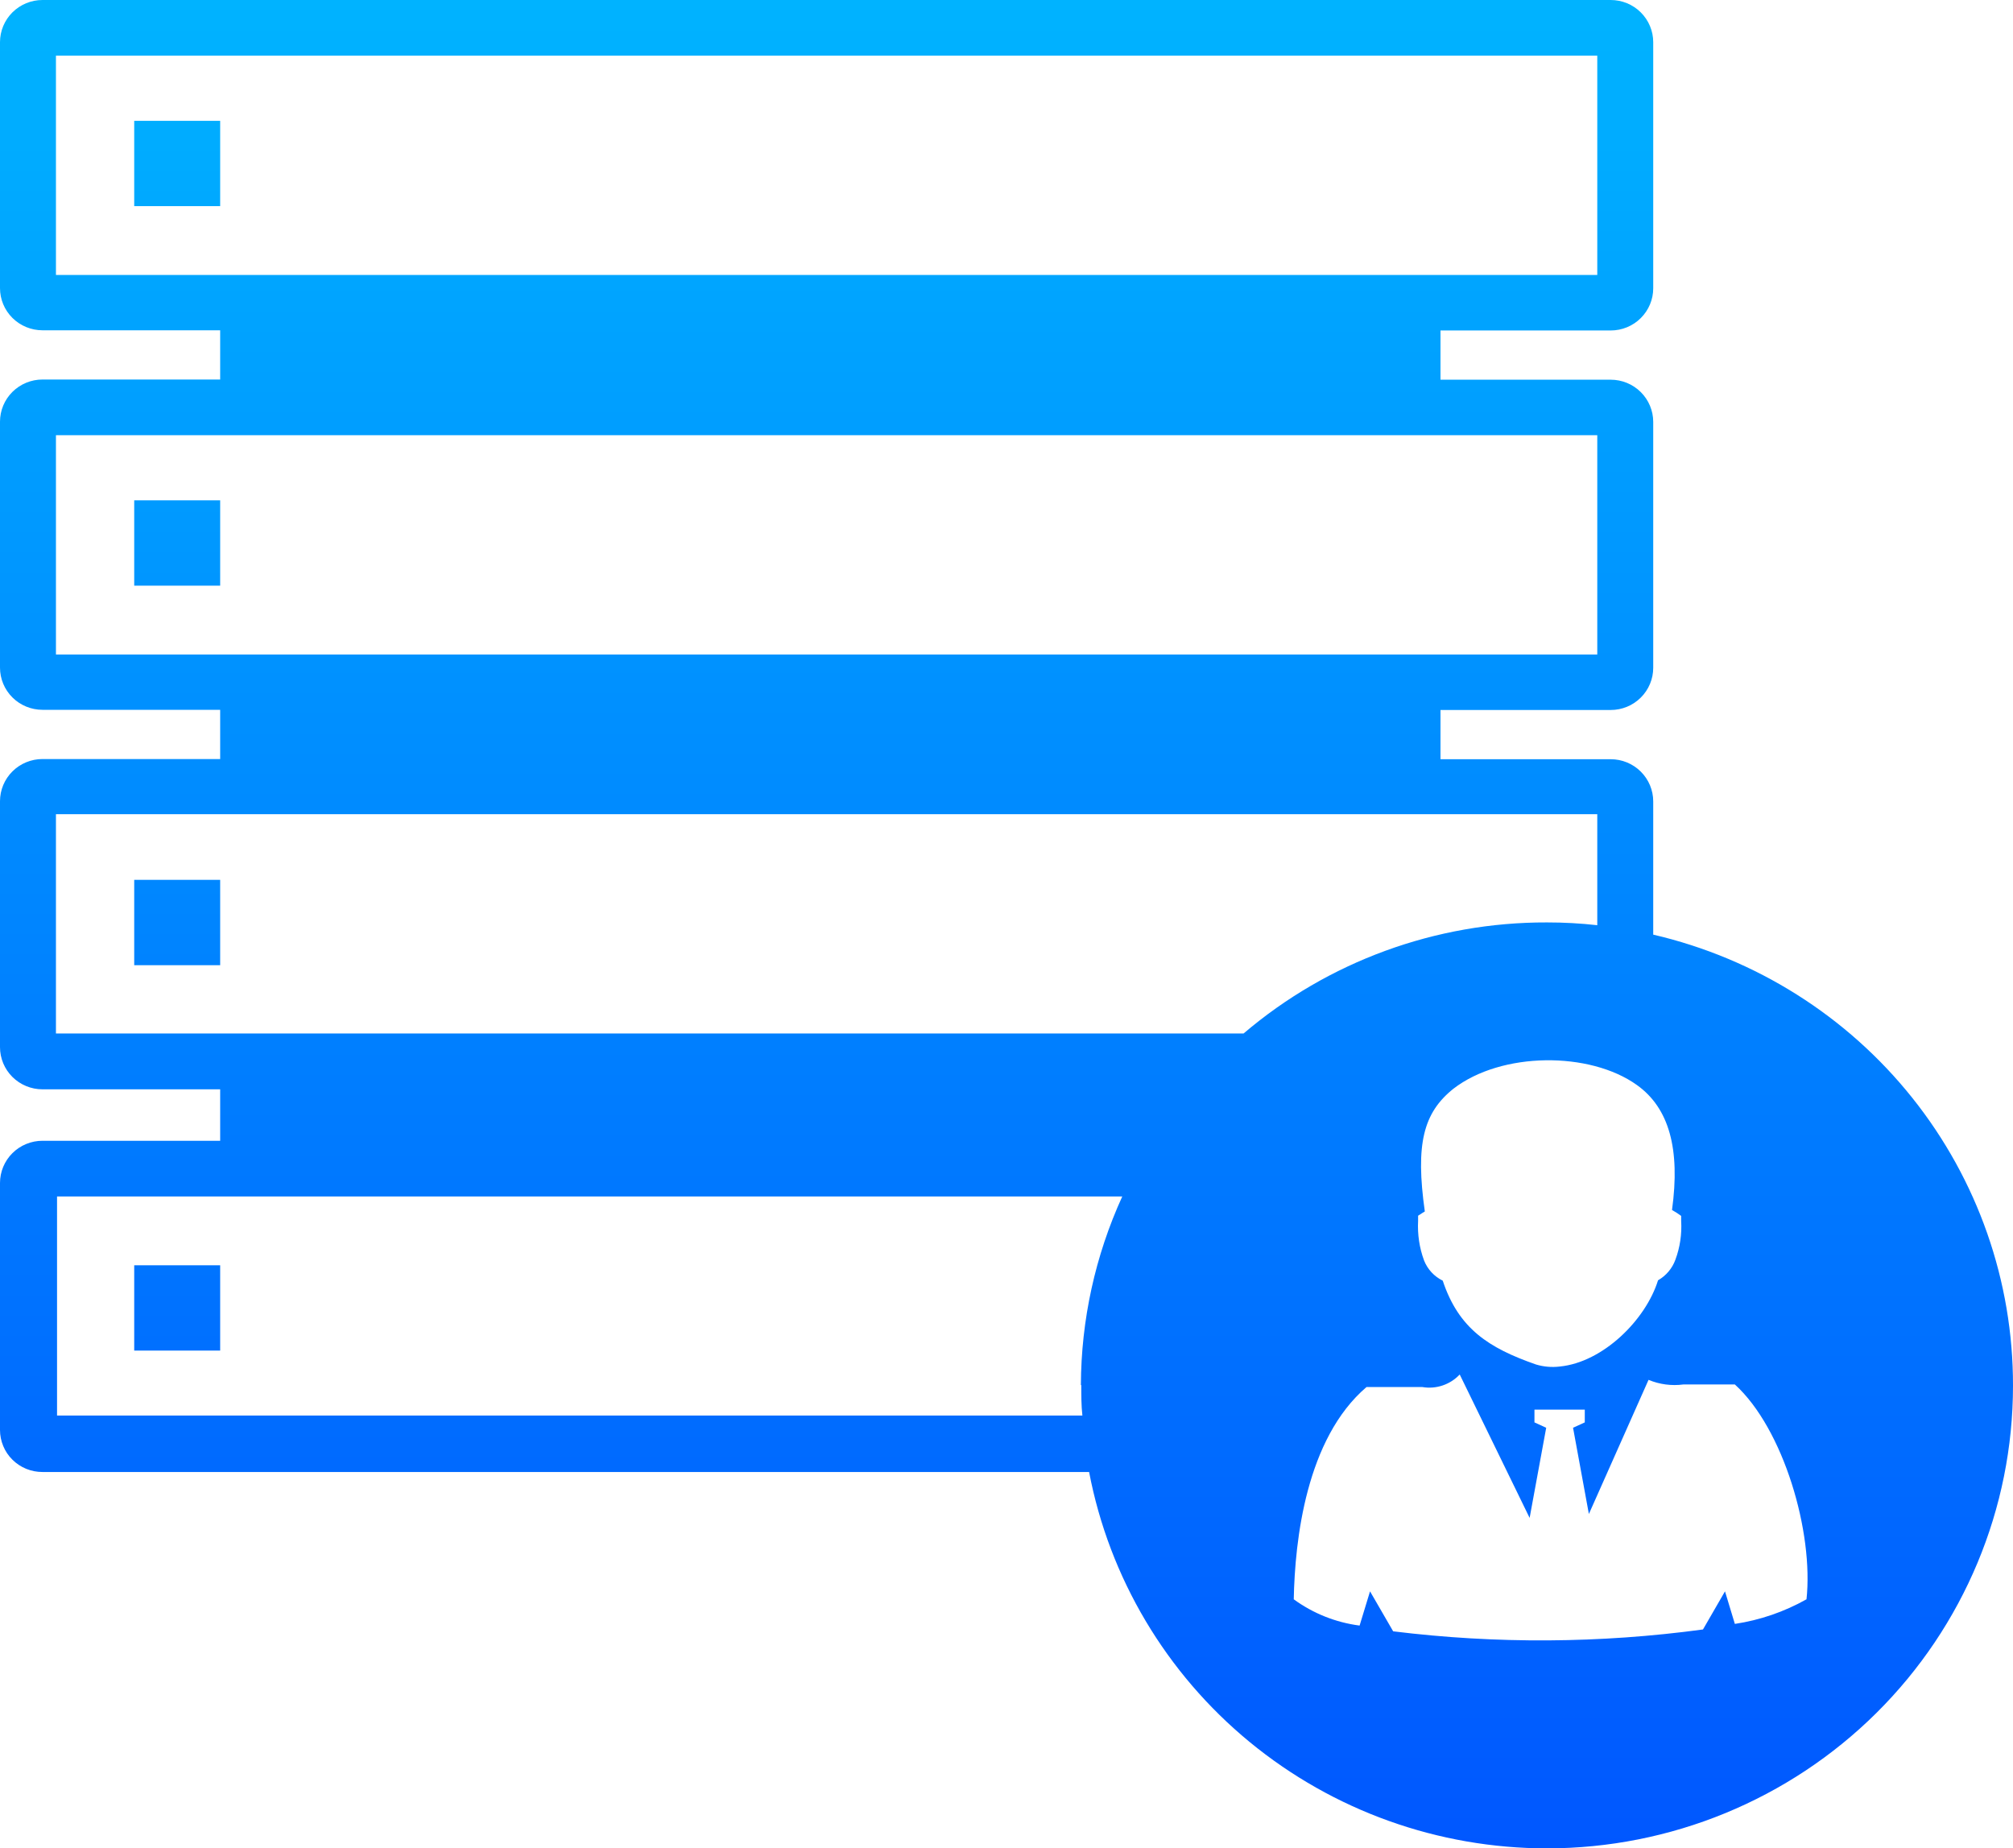 <svg width="110" height="101" viewBox="0 0 110 101" fill="none" xmlns="http://www.w3.org/2000/svg" xmlns:xlink="http://www.w3.org/1999/xlink">
	<desc>
			Created with Pixso.
	</desc>
	<defs>
		<linearGradient id="paint_linear_275_680_0" x1="55" y1="0" x2="55" y2="101" gradientUnits="userSpaceOnUse">
			<stop stop-color="#00B3FF"/>
			<stop offset="1" stop-color="#0057FF"/>
		</linearGradient>
	</defs>
	<path id="Vector" d="M7.334 11.264L12.031 11.264L12.031 6.603L7.334 6.603L7.334 11.264ZM12.031 69.14L7.334 69.14L7.334 73.801L12.031 73.801L12.031 69.14ZM7.334 32.002L12.031 32.002L12.031 27.34L7.334 27.34L7.334 32.002ZM7.334 52.74L12.031 52.74L12.031 48.078L7.334 48.078L7.334 52.74ZM90.34 51.071L90.34 43.791C90.34 43.18 90.094 42.593 89.658 42.161C89.223 41.729 88.633 41.486 88.016 41.486L78.715 41.486L78.715 38.796L88.016 38.796C88.633 38.796 89.223 38.554 89.658 38.121C90.094 37.689 90.34 37.102 90.34 36.491L90.34 23.053C90.34 22.442 90.094 21.856 89.658 21.423C89.223 20.991 88.633 20.748 88.016 20.748L78.715 20.748L78.715 18.058L88.016 18.058C88.633 18.058 89.223 17.816 89.658 17.383C90.094 16.951 90.34 16.365 90.34 15.753L90.34 2.305C90.34 1.694 90.094 1.108 89.658 0.675C89.223 0.243 88.633 0 88.016 0L2.322 0C1.707 0 1.115 0.243 0.68 0.675C0.244 1.108 0 1.694 0 2.305L0 15.743C0 16.355 0.244 16.941 0.68 17.373C1.115 17.805 1.707 18.048 2.322 18.048L12.031 18.048L12.031 20.738L2.322 20.738C1.707 20.738 1.115 20.981 0.68 21.413C0.244 21.846 0 22.432 0 23.043L0 36.481C0 37.092 0.244 37.679 0.68 38.111C1.115 38.544 1.707 38.786 2.322 38.786L12.031 38.786L12.031 41.476L2.322 41.476C1.707 41.476 1.115 41.719 0.68 42.151C0.244 42.584 0 43.17 0 43.781L0 57.219C0 57.83 0.244 58.417 0.68 58.849C1.115 59.281 1.707 59.524 2.322 59.524L12.031 59.524L12.031 62.335L2.322 62.335C1.707 62.335 1.115 62.578 0.68 63.01C0.244 63.443 0 64.029 0 64.641L0 78.139C0 78.441 0.061 78.74 0.178 79.019C0.293 79.299 0.465 79.552 0.682 79.765C0.896 79.978 1.152 80.147 1.434 80.262C1.717 80.377 2.018 80.435 2.322 80.434L59.514 80.434C60.619 86.217 63.723 91.436 68.289 95.19C72.857 98.945 78.602 101 84.533 101C91.287 101 97.764 98.337 102.541 93.596C107.316 88.856 110 82.426 110 75.722C110.01 70.013 108.07 64.47 104.5 59.994C100.93 55.518 95.939 52.373 90.34 51.071ZM89.453 59.292C91.205 60.545 91.826 62.78 91.367 66.117L91.633 66.278L91.867 66.44L91.867 66.713C91.91 67.435 91.803 68.158 91.551 68.837C91.379 69.31 91.043 69.707 90.603 69.959C89.932 72.123 87.598 74.438 85.234 74.671C84.797 74.724 84.353 74.686 83.932 74.559C81.353 73.659 79.713 72.608 78.838 69.979C78.371 69.75 78.008 69.357 77.818 68.877C77.562 68.185 77.453 67.449 77.492 66.713L77.492 66.43L77.727 66.278L77.859 66.198C77.34 62.517 77.777 60.808 79.418 59.494C82.047 57.462 86.875 57.441 89.453 59.292ZM3.057 15.025L3.057 3.043L87.283 3.043L87.283 15.025L3.057 15.025ZM3.057 35.763L3.057 23.781L87.283 23.781L87.283 35.763L3.057 35.763ZM59.086 75.682C59.086 76.238 59.086 76.804 59.147 77.35L3.117 77.35L3.117 65.379L61.326 65.379C59.848 68.616 59.078 72.127 59.065 75.682L59.086 75.682ZM3.057 56.471L3.057 44.489L87.283 44.489L87.283 50.556C86.369 50.454 85.451 50.403 84.533 50.404C78.453 50.387 72.57 52.54 67.957 56.471L3.057 56.471ZM98.713 87.391C97.502 88.073 96.178 88.528 94.801 88.735L94.262 86.956L93.059 89.039C87.443 89.8 81.752 89.834 76.129 89.14L74.865 86.956L74.295 88.826C72.992 88.657 71.756 88.163 70.697 87.391C70.76 84.155 71.371 78.614 74.672 75.793L77.727 75.793C78.098 75.856 78.478 75.825 78.834 75.705C79.189 75.585 79.51 75.379 79.766 75.106L83.586 82.942L84.492 78.017L83.85 77.724L83.85 77.027L86.6 77.027L86.6 77.724L85.959 78.017L86.824 82.729L90.084 75.399C90.686 75.65 91.344 75.737 91.99 75.651L94.801 75.651C97.459 78.068 99.119 83.73 98.713 87.421L98.713 87.391Z" fill="url(#paint_linear_275_680_0)" fill-opacity="1" fill-rule="evenodd"/>
</svg>
